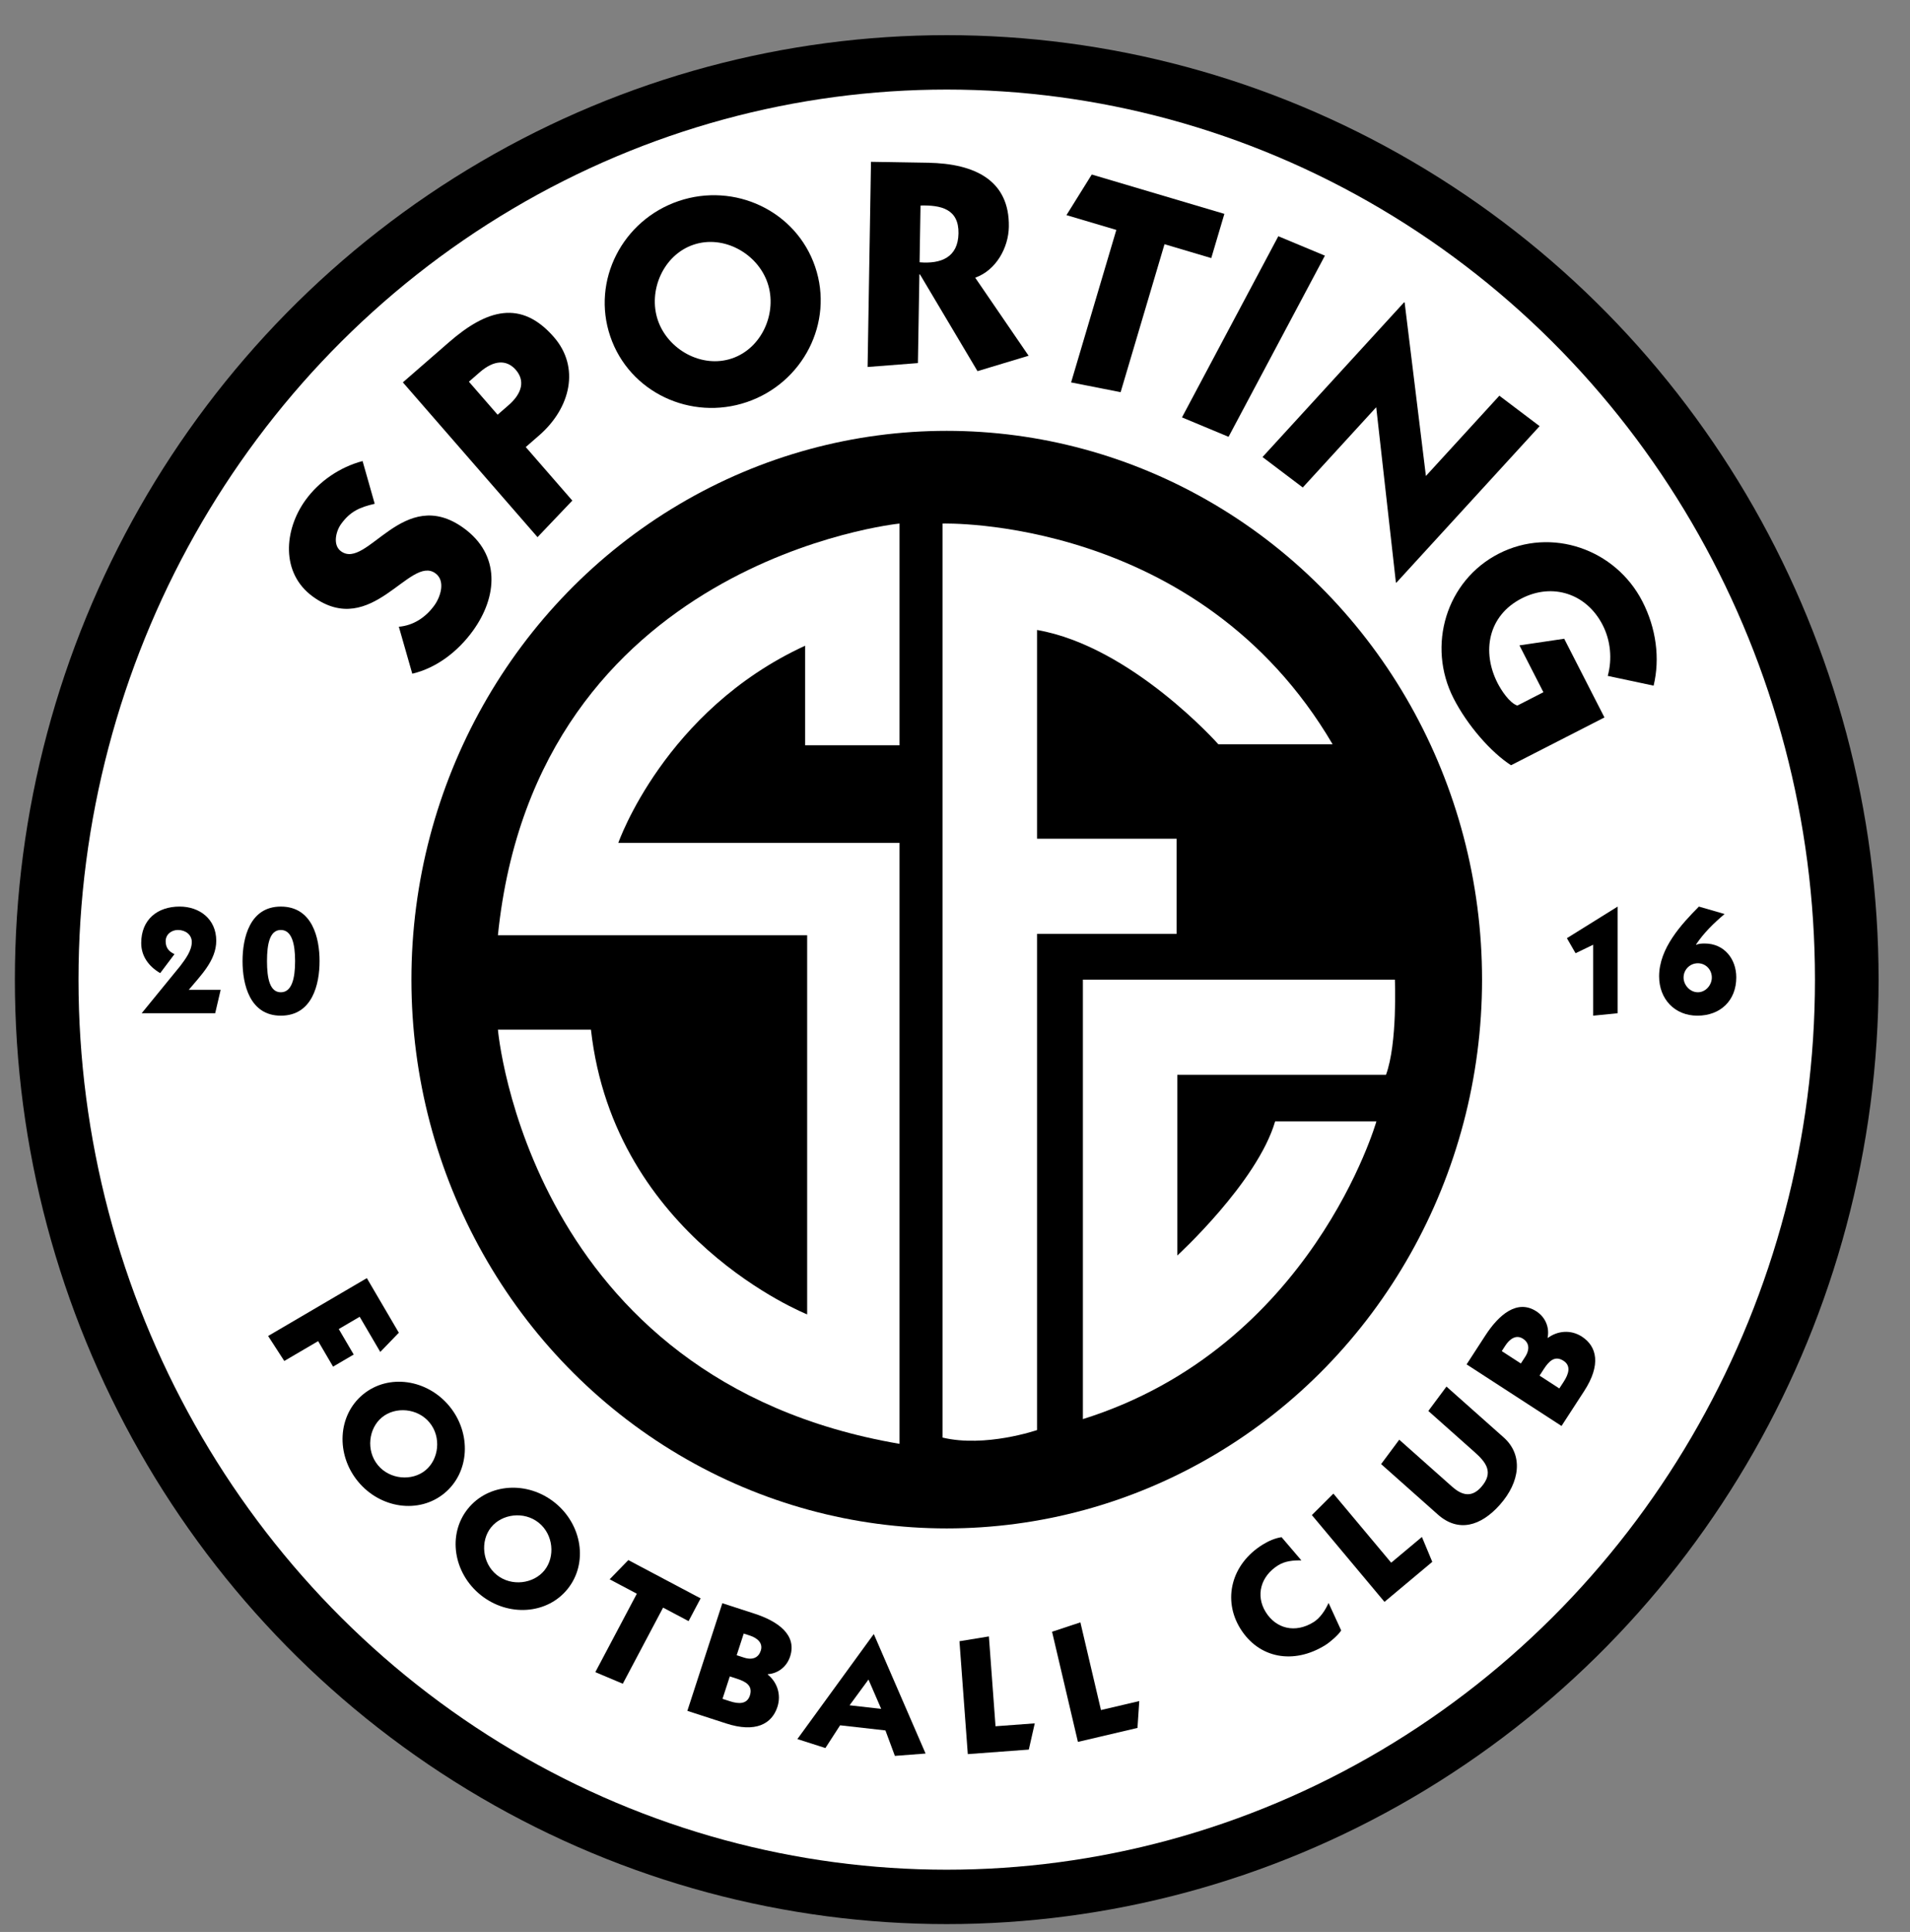 <?xml version="1.0" encoding="utf-8"?>
<!-- Generator: Adobe Illustrator 16.0.3, SVG Export Plug-In . SVG Version: 6.00 Build 0)  -->
<!DOCTYPE svg PUBLIC "-//W3C//DTD SVG 1.1//EN" "http://www.w3.org/Graphics/SVG/1.1/DTD/svg11.dtd">
<svg version="1.1" id="Capa_1" xmlns="http://www.w3.org/2000/svg" xmlns:xlink="http://www.w3.org/1999/xlink" x="0px" y="0px"
	 width="243.264px" height="245.984px" viewBox="0 0 243.264 245.984" enable-background="new 0 0 243.264 245.984"
	 xml:space="preserve">
<rect x="0" y="0" width="243.264" height="245.984" fill="#808080" stroke="none"/>
<ellipse cx="120.579" cy="124.73" rx="118.685" ry="120.253"/>
<ellipse fill="#FFFFFF" cx="120.579" cy="124.73" rx="110.581" ry="113.326"/>
<path d="M43.146,169.218l1.902,3.247l-2.627,1.54l-1.902-3.247l-4.312,2.527l-2.059-3.181l12.574-7.369l4.075,6.954l-2.365,2.444
	l-2.623-4.476L43.146,169.218z"/>
<path d="M56.588,190.133c-3.247,2.665-8.174,1.927-11-1.515c-2.826-3.442-2.59-8.417,0.657-11.082c3.247-2.665,8.174-1.926,11,1.516
	C60.071,182.494,59.835,187.469,56.588,190.133z M48.648,180.462c-1.705,1.398-2.052,4.218-0.526,6.077
	c1.526,1.858,4.36,2.067,6.065,0.668c1.705-1.399,2.052-4.219,0.526-6.077C53.187,179.271,50.353,179.063,48.648,180.462z"/>
<path d="M72.298,202.307c-2.631,3.276-7.604,3.565-11.077,0.776c-3.472-2.79-4.262-7.708-1.631-10.984
	c2.631-3.275,7.605-3.565,11.077-0.775C74.139,194.112,74.929,199.032,72.298,202.307z M62.542,194.47
	c-1.381,1.72-1.143,4.552,0.732,6.058c1.875,1.506,4.692,1.128,6.073-0.592c1.381-1.719,1.143-4.552-0.732-6.058
	C66.74,192.373,63.923,192.75,62.542,194.47z"/>
<path d="M77.646,201.083l2.379-2.448l9.207,4.876l-1.533,2.896l-3.246-1.719l-5.131,9.69l-3.501-1.474l5.288-9.988L77.646,201.083z"
	/>
<path d="M96.107,205.46c2.879,0.935,5.436,2.649,4.526,5.446c-0.429,1.318-1.548,2.169-2.84,2.258l-0.013,0.04
	c1.15,0.926,1.764,2.495,1.231,4.132c-0.708,2.178-2.807,3.307-6.513,2.104l-4.954-1.609l4.455-13.704L96.107,205.46z
	 M92.021,216.302l0.953,0.309c1.101,0.357,2.166,0.395,2.53-0.724c0.416-1.279-0.542-1.789-1.644-2.146l-0.91-0.296L92.021,216.302z
	 M93.826,210.749l0.911,0.295c1.143,0.372,1.875-0.009,2.155-0.868c0.338-1.039-0.539-1.655-1.386-1.93l-0.784-0.254L93.826,210.749
	z"/>
<path d="M111.307,208.089l6.578,15.178l-3.91,0.299l-1.203-3.243l-5.774-0.652l-1.873,2.896l-3.568-1.143l9.705-13.34
	L111.307,208.089z M108.205,217.124l4.026,0.455l-1.618-3.733L108.205,217.124z"/>
<path d="M123.261,223.34l-1.062-14.372l3.75-0.614l0.845,11.438l4.996-0.37l-0.757,3.342L123.261,223.34z"/>
<path d="M137.288,221.785l-3.294-14.027l3.608-1.193l2.622,11.165l4.877-1.145l-0.227,3.419L137.288,221.785z"/>
<path d="M165.75,198.676c-1.001-0.022-2.065,0.068-2.952,0.618c-2.237,1.386-2.9,3.847-1.596,5.953
	c1.316,2.125,3.752,2.741,6.085,1.296c0.887-0.549,1.517-1.557,1.924-2.451l1.607,3.5c-0.374,0.603-1.44,1.509-2.038,1.88
	c-4.03,2.496-8.457,1.681-10.812-2.122c-2.267-3.661-1.158-8.201,2.854-10.686c0.733-0.454,1.57-0.824,2.403-0.945L165.75,198.676z"
	/>
<path d="M176.333,203.956l-9.249-11.05l2.741-2.733l7.361,8.795l3.913-3.276l1.321,3.167L176.333,203.956z"/>
<path d="M191.512,183.018c2.512,2.232,2.104,5.663-0.488,8.579c-2.411,2.713-5.277,3.565-7.898,1.235l-7.222-6.419l2.31-3.105
	l6.72,5.972c1.146,1.019,2.42,1.513,3.702,0.072c1.657-1.864,0.644-3.159-0.832-4.471l-5.887-5.232l2.31-3.105L191.512,183.018z"/>
<path d="M189.187,170.027c1.679-2.588,4.027-4.661,6.494-3.061c1.163,0.754,1.688,2.068,1.426,3.358l0.036,0.023
	c1.206-0.894,2.892-1.098,4.336-0.161c1.921,1.246,2.452,3.591,0.291,6.921l-2.89,4.452l-12.089-7.843L189.187,170.027z
	 M193.702,173.604l0.531-0.818c0.667-1.027,0.495-1.842-0.263-2.334c-0.917-0.594-1.749,0.109-2.243,0.871l-0.457,0.704
	L193.702,173.604z M198.601,176.783l0.556-0.856c0.643-0.989,0.963-2.025-0.023-2.665c-1.128-0.732-1.879,0.079-2.521,1.068
	l-0.531,0.818L198.601,176.783z"/>
<ellipse cx="120.579" cy="124.73" rx="68.18" ry="69.873"/>
<path d="M47.725,64.144c-1.897,0.439-3.108,0.956-4.279,2.572c-0.662,0.915-1.106,2.685-0.009,3.479
	c3.324,2.406,7.936-8.522,15.62-2.959c4.696,3.4,4.333,8.714,1.177,13.075c-1.876,2.592-4.581,4.723-7.724,5.469l-1.712-5.98
	c1.834-0.159,3.399-1.165,4.525-2.719c0.772-1.067,1.468-3.12,0.126-4.091c-3.263-2.362-8.088,8.412-15.589,2.981
	c-4.147-3.002-3.683-8.522-0.946-12.303c1.744-2.409,4.395-4.208,7.266-4.964L47.725,64.144z"/>
<path d="M51.31,48.684l5.878-5.115c4.828-4.202,9.184-5.447,13.36-0.648c3.336,3.833,2.15,9.008-1.883,12.517l-1.704,1.482
	l5.931,6.816l-4.432,4.656L51.31,48.684z M63.378,52.803l1.391-1.211c1.79-1.557,2.088-3.164,0.926-4.499
	c-1.162-1.334-2.794-1.261-4.583,0.296L59.721,48.6L63.378,52.803z"/>
<path d="M103.819,33.965c2.422,7.129-1.57,14.807-8.699,17.229c-7.129,2.422-14.972-1.235-17.394-8.364
	c-2.422-7.129,1.57-14.807,8.699-17.229C93.554,23.179,101.396,26.836,103.819,33.965z M83.786,40.771
	c1.271,3.743,5.595,6.171,9.445,4.863c3.85-1.308,5.799-5.867,4.528-9.61c-1.272-3.743-5.596-6.17-9.445-4.862
	S82.515,37.029,83.786,40.771z"/>
<path d="M110.932,20.603l7.264,0.12c6.022,0.1,10.392,2.28,10.294,8.152c-0.044,2.672-1.635,5.545-4.286,6.48l6.801,9.939
	l-6.508,1.963l-7.326-12.319l-0.075-0.001l-0.187,11.292l-6.409,0.497L110.932,20.603z M117.121,33.394
	c2.745,0.234,4.905-0.634,4.955-3.683c0.051-3.086-2.199-3.613-4.835-3.543L117.121,33.394z"/>
<path d="M135.828,27.391l3.222-5.17l16.891,5.01l-1.67,5.63l-5.955-1.767l-5.589,18.84l-6.307-1.243l5.76-19.417L135.828,27.391z"/>
<path d="M168.744,32.552l-12.27,23.065l-5.933-2.473l12.27-23.066L168.744,32.552z"/>
<path d="M177.784,74.148l-2.505-22.299l-9.354,10.22l-5.128-3.877l18.047-19.717l0.056,0.051l2.708,22.077l9.354-10.22l5.128,3.876
	l-18.25,19.94L177.784,74.148z"/>
<path d="M204.77,86.058c0.586-2.161,0.363-4.499-0.649-6.476c-2.04-3.989-6.363-5.414-10.318-3.391
	c-4.29,2.195-5.106,6.798-3.066,10.787c0.446,0.872,1.505,2.529,2.518,2.856l3.318-1.697l-3.052-5.966l5.7-0.844l5.126,10.021
	l-11.898,6.087c-2.523-1.627-5.535-5.034-7.318-8.52c-3.429-6.703-0.946-14.993,5.757-18.422c6.703-3.429,14.878-0.591,18.307,6.112
	c1.731,3.385,2.255,7.219,1.412,10.695L204.77,86.058z"/>
<path d="M28.104,126.031l-0.697,2.979h-9.364l4.914-6.017c0.639-0.851,1.471-1.935,1.471-3.057c0-0.929-0.813-1.528-1.761-1.528
	c-0.832,0-1.567,0.561-1.567,1.432c0,0.793,0.368,1.296,1.123,1.644l-1.819,2.418c-1.451-0.851-2.418-2.147-2.418-3.831
	c0-2.979,2.051-4.643,4.895-4.643c2.534,0,4.662,1.586,4.662,4.353c0,2.535-2.031,4.469-3.501,6.25H28.104z"/>
<path d="M40.7,122.374c0,2.941-0.91,6.945-4.934,6.945c-3.966,0-4.875-4.004-4.875-6.945s0.909-6.945,4.875-6.945
	C39.79,115.429,40.7,119.433,40.7,122.374z M34.006,122.374c0,2.225,0.367,3.966,1.76,3.966s1.818-1.741,1.818-3.966
	s-0.425-3.966-1.818-3.966S34.006,120.149,34.006,122.374z"/>
<path d="M199.566,119.453l6.462-4.024v13.581l-3.115,0.31v-9.035l-2.244,1.083L199.566,119.453z"/>
<path d="M219.649,116.376c-1.354,1.142-2.67,2.418-3.638,3.889l0.039,0.039c0.231-0.155,0.754-0.174,1.064-0.174
	c2.476,0,4.024,1.954,4.024,4.314c0,2.959-2.032,4.875-4.953,4.875c-2.902,0-4.875-2.128-4.875-5.011c0-3.56,2.824-6.616,5.069-8.88
	L219.649,116.376z M214.425,124.463c0,0.948,0.813,1.876,1.819,1.876c1.006,0,1.779-0.928,1.779-1.876
	c0-1.006-0.773-1.818-1.779-1.818C215.237,122.645,214.425,123.458,214.425,124.463z"/>
<path fill="#FFFFFF" d="M114.566,183.835v-76.523H78.752c0,0,5.882-16.862,23.789-25.097v12.679h12.025V66.661
	c0,0-46.271,4.662-51.151,52.415h39.387v48.276c0,0-24.574-9.76-27.536-36.25H63.416C63.416,131.101,67.25,175.744,114.566,183.835z
	"/>
<path fill="#FFFFFF" d="M120.042,183.037V66.661c0,0,32.605-1.002,49.685,28.103h-14.552c0,0-11.053-12.461-23.092-14.552v26.578
	h17.776v12.113h-17.776v63.177C132.082,182.079,125.518,184.344,120.042,183.037z"/>
<path fill="#FFFFFF" d="M137.92,180.685V124.73h39.736c0,0,0.349,8.113-1.133,12.122h-26.578v23.005c0,0,10.195-9.324,12.461-17.079
	h12.897C175.304,142.778,167.112,171.535,137.92,180.685z"/>
</svg>
